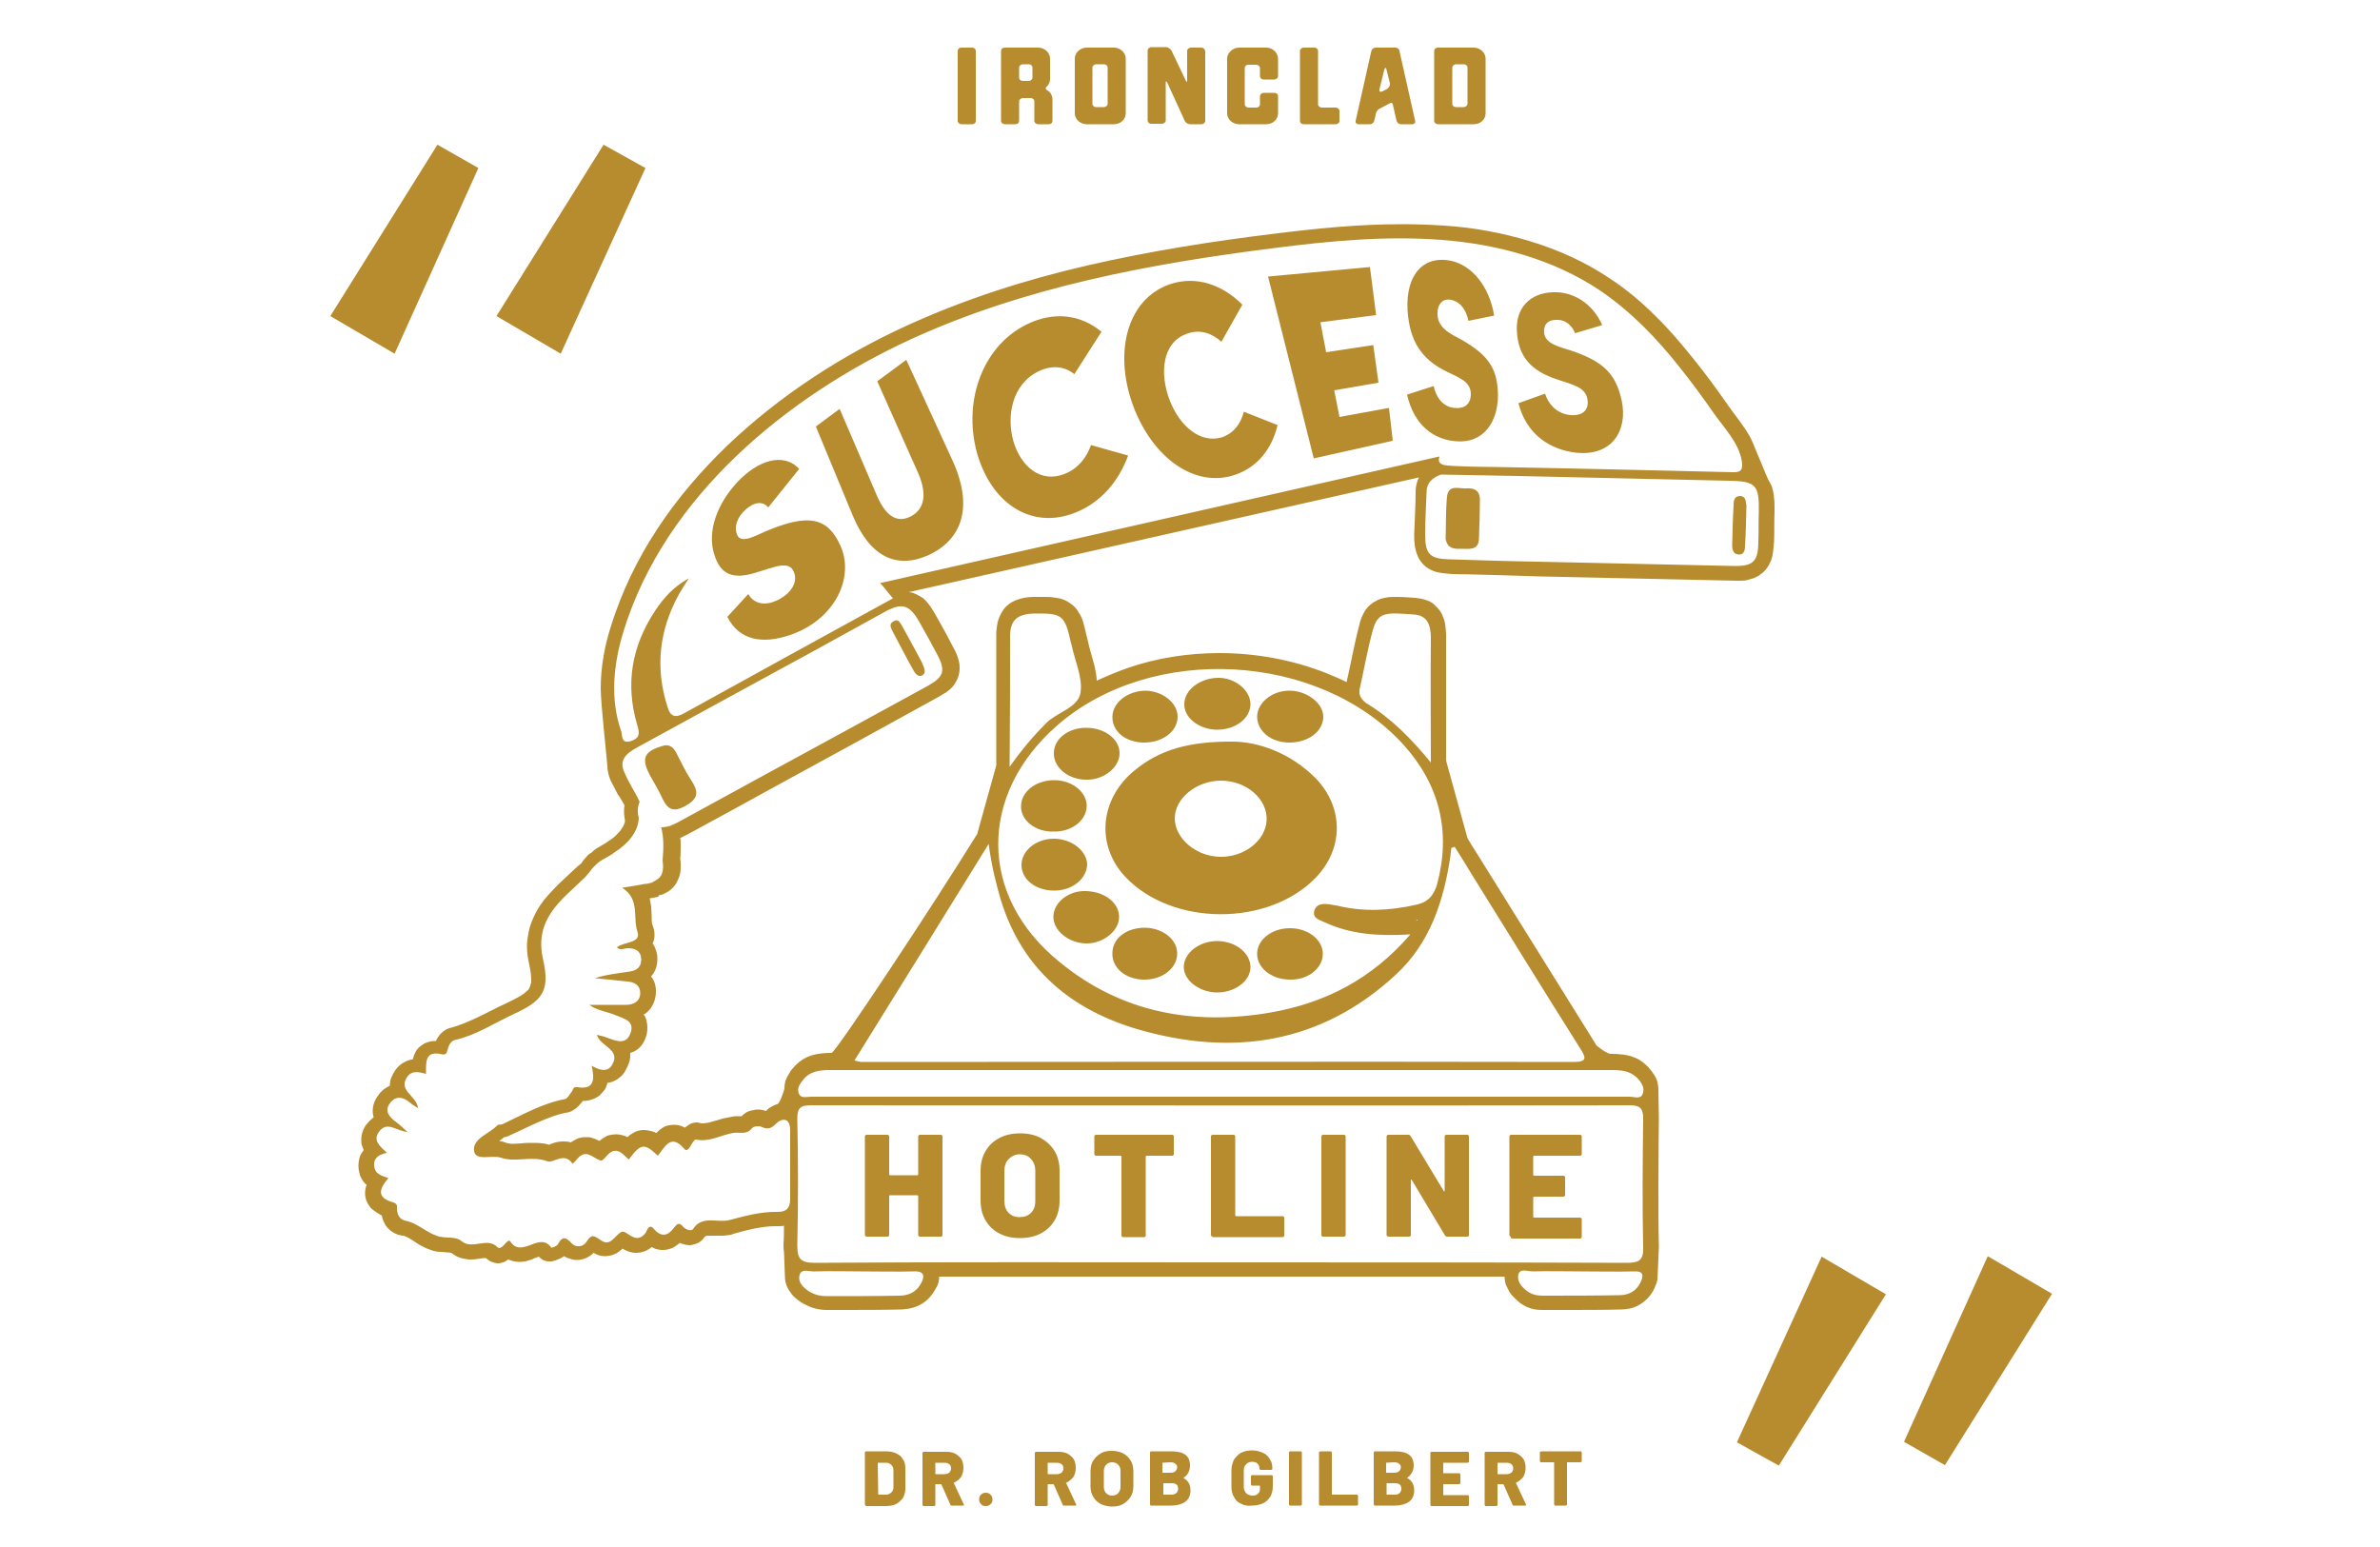 <?xml version="1.0" encoding="UTF-8"?> <svg xmlns="http://www.w3.org/2000/svg" xmlns:xlink="http://www.w3.org/1999/xlink" version="1.1" id="TERMINAL_LIST" x="0px" y="0px" viewBox="0 0 500 325" style="enable-background:new 0 0 500 325;" xml:space="preserve"> <style type="text/css"> .st0{fill:#B68C2E;} </style> <g> <path class="st0" d="M367.6,121.7c0.4-0.1,0.8-0.2,1.2-0.4c0.3-0.2,0.7-0.3,1-0.6c0.6-0.4,1.1-0.9,1.5-1.5c0.3-0.4,0.5-0.9,0.7-1.3 c0.3-0.7,0.4-1.3,0.5-2c0.1-0.7,0.1-1.4,0.2-2.1c0.1-2.1,0-4.1,0.1-6.1c0-0.4,0-0.8,0-1.2c0-0.6,0-1.2-0.1-1.8c0-0.5-0.1-1-0.2-1.5 c-0.1-0.4-0.2-0.9-0.4-1.3c-0.2-0.4-0.4-0.8-0.6-1.1c-0.2-0.3-2.9-7-3.4-8.1c-0.7-1.6-1.7-2.9-2.6-4.2c-0.9-1.2-1.8-2.4-2.5-3.4 c-2.3-3.3-4.7-6.6-7.3-9.8c-2.5-3.1-5.1-6.2-8-9c-2.9-2.9-6-5.5-9.5-7.8c-5.2-3.5-10.8-6-16.7-7.8c-5.9-1.8-11.9-2.9-18-3.3 c-3-0.2-6-0.3-9.1-0.3c-9,0-17.9,0.9-26.7,2c-13.2,1.6-26.4,3.7-39.4,6.7c-13,3-25.8,7.1-38,12.7c-13.3,6.1-26.4,14.5-37.5,25.1 c-5.5,5.3-10.5,11.1-14.7,17.5c-4.2,6.4-7.5,13.2-9.8,20.6c-1.3,4.1-2.1,8.5-2.1,12.9c0,3.3,1.4,15.7,1.4,16.4c0,0.5,0.1,1,0.2,1.5 c0.1,0.5,0.3,1,0.5,1.5c0.5,1,1,1.9,1.5,2.9l0.3,0.4l0,0c0.4,0.6,0.7,1.2,1.1,1.9c-0.1,0.5-0.1,1-0.1,1.4c0,0.6,0.1,1.2,0.2,1.8 c0,0.3-0.1,0.6-0.2,0.8c-0.1,0.3-0.3,0.6-0.5,0.9c-0.3,0.5-0.7,0.9-1.2,1.4c-0.5,0.5-1.1,0.9-1.7,1.3c-0.7,0.5-1.5,0.9-2.3,1.4 c-0.3,0.2-0.5,0.3-0.8,0.6c-0.1,0.1-0.2,0.2-0.3,0.3c-0.4,0.2-0.8,0.5-1.1,0.9c-0.4,0.4-0.8,0.9-1.1,1.4c-0.5,0.4-1,0.8-1.4,1.2 c-1,0.9-2,1.9-3.1,2.9c-0.8,0.8-1.6,1.6-2.4,2.5c-1.2,1.3-2.3,2.9-3.1,4.7c-0.4,0.9-0.8,1.9-1,2.9c-0.2,1-0.4,2.1-0.4,3.2 c0,1.2,0.2,2.6,0.5,3.9c0.3,1.4,0.4,2.4,0.4,3.2c0,0.3,0,0.6-0.1,0.8c-0.1,0.4-0.2,0.7-0.3,0.9c-0.1,0.2-0.2,0.4-0.5,0.6 c-0.3,0.3-0.8,0.7-1.5,1.1c-0.7,0.4-1.6,0.9-2.7,1.4c-2.2,1-4.2,2.1-6.1,3c-1.9,0.9-3.8,1.7-5.6,2.2c-0.6,0.1-1.2,0.4-1.7,0.8 c-0.3,0.3-0.6,0.5-0.8,0.8c-0.3,0.4-0.6,0.8-0.7,1.2c-0.4,0-0.8,0-1.2,0.1c-0.4,0.1-0.8,0.2-1.2,0.4c-0.3,0.2-0.6,0.4-0.9,0.6 c-0.5,0.4-0.9,0.9-1.1,1.4c-0.2,0.4-0.3,0.7-0.4,1.1c0,0.1-0.1,0.2-0.1,0.3c-0.1,0-0.2,0-0.3,0c-0.6,0.1-1.3,0.4-1.9,0.8 c-0.6,0.4-1.1,0.9-1.5,1.5c-0.3,0.5-0.6,1-0.8,1.5c-0.2,0.5-0.3,1.1-0.3,1.7c-0.4,0.2-0.8,0.4-1.2,0.7c-0.5,0.4-1,0.9-1.3,1.4 c-0.3,0.4-0.6,0.9-0.8,1.5c-0.2,0.5-0.3,1.1-0.3,1.7c0,0.5,0.1,1,0.2,1.4l-0.1,0c-0.5,0.4-1,0.9-1.4,1.4c-0.3,0.4-0.6,0.9-0.8,1.5 c-0.2,0.5-0.3,1.1-0.3,1.7c0,0.4,0,0.8,0.1,1.1c0.1,0.4,0.3,0.8,0.4,1.1c-0.3,0.4-0.6,0.9-0.8,1.4c-0.2,0.6-0.3,1.3-0.3,1.9 c0,0.1,0,0.1,0,0.2c0,0.4,0.1,0.9,0.2,1.3c0.1,0.4,0.2,0.8,0.4,1.1c0.3,0.6,0.7,1.1,1.1,1.4l0,0.1c-0.2,0.5-0.3,1-0.3,1.6 c0,0.3,0,0.6,0.1,1c0.1,0.6,0.4,1.2,0.7,1.6c0.2,0.4,0.5,0.7,0.9,1c0.5,0.4,1,0.7,1.5,1c0.1,0.1,0.2,0.1,0.3,0.1 c0.1,0.3,0.1,0.6,0.2,0.8c0.1,0.4,0.4,0.9,0.6,1.3c0.4,0.6,1,1.2,1.6,1.5c0.6,0.4,1.3,0.6,2,0.7c0.3,0,0.5,0.1,0.9,0.3 c0.3,0.1,0.5,0.3,0.9,0.5c0.5,0.3,1.1,0.7,1.7,1.1c0.7,0.4,1.5,0.8,2.4,1.1c0.8,0.3,1.5,0.4,2.1,0.4c0.5,0,0.9,0.1,1.2,0.1 c0.5,0,0.9,0.1,1,0.1l0,0c0.3,0.2,0.6,0.4,0.9,0.6c0.5,0.3,1.1,0.5,1.6,0.6c0.5,0.1,1,0.2,1.5,0.2c0.8,0,1.5-0.1,2.1-0.2 c0.5-0.1,0.9-0.1,1.1-0.1c0,0,0.1,0,0.1,0c0.3,0.3,0.7,0.6,1.2,0.8c0.5,0.2,0.9,0.3,1.3,0.3c0.4,0,0.8-0.1,1.1-0.2 c0.3-0.1,0.5-0.2,0.6-0.3c0.2-0.1,0.3-0.2,0.5-0.3c0.3,0.1,0.5,0.2,0.8,0.3c0.5,0.1,1,0.2,1.5,0.2c0.8,0,1.4-0.1,1.9-0.3 c0.4-0.1,0.8-0.2,1.1-0.4c0.5-0.2,0.9-0.3,1.1-0.4l0,0c0.1,0.1,0.2,0.2,0.3,0.3c0.3,0.3,0.6,0.4,0.8,0.5c0.4,0.1,0.6,0.2,0.8,0.2 c0.2,0,0.3,0,0.4,0c0.1,0,0.2,0,0.3,0c0.2,0,0.3,0,0.4-0.1c0.2,0,0.3-0.1,0.4-0.1c0.2-0.1,0.4-0.1,0.6-0.2c0.1-0.1,0.3-0.1,0.5-0.2 c0.2-0.1,0.5-0.3,0.8-0.5c0.3,0.2,0.5,0.3,0.8,0.4c0.6,0.2,1.2,0.4,1.9,0.4c0.8,0,1.6-0.2,2.3-0.6c0.4-0.2,0.7-0.4,1.1-0.8 c0,0,0,0,0.1-0.1c0.2,0.1,0.5,0.3,0.8,0.4c0.5,0.2,1,0.3,1.6,0.3c0.5,0,1-0.1,1.4-0.2c0.4-0.1,0.7-0.3,1-0.4 c0.5-0.3,0.8-0.6,1.1-0.8c0.1-0.1,0.1-0.1,0.2-0.2c0.1,0.1,0.3,0.2,0.5,0.3c0.3,0.1,0.6,0.3,1,0.4c0.4,0.1,0.8,0.2,1.3,0.2 c0.6,0,1.3-0.1,2-0.4c0.5-0.2,0.9-0.5,1.3-0.8c0.3,0.1,0.6,0.3,0.9,0.4c0.4,0.1,0.9,0.2,1.4,0.2c0.6,0,1.2-0.1,1.7-0.3 c0.4-0.1,0.7-0.3,1-0.5c0.3-0.2,0.6-0.4,0.9-0.7c0.2,0.1,0.3,0.1,0.5,0.2c0.2,0.1,0.5,0.1,0.7,0.2c0.3,0,0.5,0.1,0.8,0.1 c0.2,0,0.4,0,0.7-0.1c0.4-0.1,0.8-0.2,1.2-0.4c0.2-0.1,0.5-0.3,0.7-0.5c0.2-0.2,0.4-0.4,0.6-0.7l0,0c0.1-0.1,0.2-0.2,0.2-0.2 c0,0,0,0,0.1,0c0,0,0.1-0.1,0.3-0.1c0.2,0,0.4,0,0.7,0c0.3,0,0.6,0,1,0c0.4,0,0.8,0,1.3,0c0.4,0,0.7,0,1.2-0.1 c0.4,0,0.9-0.1,1.3-0.3c1.4-0.4,2.9-0.8,4.4-1.1c1.5-0.3,3-0.5,4.4-0.5c0.1,0,0.2,0,0.4,0h0c0.1,0,0.1,0,0.2,0c0.4,0,0.8,0,1.2-0.1 c0,1.3,0,2.5-0.1,3.8c0,0.1,0,0.3,0,0.4c0,0.4,0,0.8,0.1,1.2c0,0.4,0.2,4.8,0.2,5.3c0,0.8,0.2,1.6,0.5,2.2c0.2,0.5,0.5,0.9,0.8,1.3 c0.4,0.6,0.9,1,1.4,1.4c0.5,0.4,1,0.7,1.4,0.9c0.8,0.4,1.5,0.7,2.3,0.9c0.8,0.2,1.6,0.3,2.3,0.3c1.2,0,2.4,0,3.6,0 c4,0,7.9,0,11.9-0.1c0.7,0,1.3-0.1,2-0.2c1-0.2,2-0.6,2.9-1.2c0.9-0.6,1.7-1.5,2.3-2.5c0.2-0.4,0.5-0.8,0.7-1.3 c0.1-0.3,0.2-0.5,0.2-0.8c0.1-0.3,0.1-0.5,0.1-0.9c6.9,0,13.8,0,20.7,0c12.9,0,25.8,0,38.8,0c1.1,0,2.2,0,3.2,0c10.7,0,21.3,0,32,0 c8,0,16.1,0,24.1,0v0c0,0.7,0.1,1.4,0.4,2c0.2,0.4,0.4,0.8,0.6,1.2c0.3,0.5,0.7,0.9,1.1,1.3c0.4,0.4,0.8,0.7,1.1,1 c0.4,0.3,0.9,0.6,1.3,0.8c0.7,0.3,1.3,0.5,2,0.6c0.6,0.1,1.2,0.1,1.7,0.1c1.8,0,3.6,0,5.3,0c3.6,0,7.2,0,10.8-0.1 c0.7,0,1.4-0.1,2-0.2c0.5-0.1,1-0.3,1.5-0.5c0.7-0.4,1.4-0.8,2.1-1.5c0.6-0.6,1.1-1.3,1.5-2.1c0.2-0.4,0.3-0.8,0.5-1.2 c0.1-0.2,0.1-0.5,0.2-0.7c0-0.3,0.3-6.3,0.3-6.8c0-0.1,0-0.2,0-0.3v0c-0.1-4.2-0.1-8.5-0.1-12.8c0-4.7,0.1-14.1,0.1-14.1 c0-0.1,0-0.1,0-0.2c0-0.3-0.1-5.2-0.1-5.8c0-0.6-0.1-1.1-0.2-1.6c-0.2-0.7-0.5-1.3-0.9-1.8c-0.3-0.5-0.7-0.9-1-1.3 c-0.6-0.6-1.3-1.2-2-1.6c-0.5-0.3-1.1-0.5-1.6-0.7c-0.8-0.2-1.6-0.4-2.3-0.4c-0.7-0.1-1.4-0.1-2-0.1h0c-0.8,0-2.9-1.6-3.1-1.9 c-0.2-0.4-0.4-0.7-0.6-1c-7.6-12.2-15.2-24.4-22.8-36.6c-1.2-2-2.5-3.9-3.6-5.8l-4.5-16.3c0-4.8,0-9.6,0-14.5c0-3.9,0-7.8,0-11.7v0 c0,0,0-0.1,0-0.1c0-0.8-0.1-1.6-0.2-2.4c-0.1-0.6-0.3-1.2-0.6-1.9c-0.2-0.5-0.5-0.9-0.9-1.4c-0.3-0.3-0.6-0.6-0.9-0.9 c-0.5-0.4-1.1-0.7-1.8-0.9c-0.6-0.2-1.3-0.3-2-0.4c-1.5-0.1-2.8-0.2-4.1-0.2c-0.8,0-1.6,0-2.4,0.2c-0.6,0.1-1.3,0.3-1.9,0.7 c-0.5,0.2-0.9,0.6-1.3,0.9c-0.3,0.3-0.6,0.6-0.8,0.9c-0.3,0.5-0.6,1-0.8,1.5c-0.2,0.5-0.4,1-0.5,1.6c-1.1,4.1-1.8,8.2-2.7,12.1 c-1.4-0.7-2.8-1.3-4.3-1.9c-7.1-2.8-14.8-4.2-22.4-4.2c-6.5,0-13.1,1-19.2,3.1c-2.3,0.8-4.4,1.7-6.6,2.7c0-0.6-0.1-1.2-0.2-1.8 c-0.2-1.3-0.6-2.5-0.9-3.6c-0.3-1.1-0.6-2.2-0.8-3.1c0-0.2-0.1-0.3-0.1-0.4l0,0c-0.3-1.4-0.6-2.5-0.9-3.6c-0.1-0.4-0.3-0.8-0.5-1.2 c-0.2-0.3-0.4-0.7-0.6-1c-0.4-0.6-0.9-1.1-1.5-1.5c-0.4-0.3-0.9-0.6-1.4-0.8c-0.7-0.3-1.5-0.4-2.2-0.5c-0.7-0.1-1.5-0.1-2.3-0.1 c-0.5,0-1,0-1.6,0c-1.1,0-2.1,0.1-3.1,0.4c-0.7,0.2-1.5,0.5-2.2,1c-0.5,0.4-1,0.8-1.3,1.3c-0.3,0.4-0.5,0.8-0.7,1.2 c-0.3,0.6-0.5,1.3-0.6,1.9c-0.1,0.7-0.2,1.3-0.2,2c0,3.8,0,7.6,0,11.5c0,5.2,0,10.5,0,16.1l-4,14.4c-9.6,15.5-29.8,46-30.6,46 c0,0-1.3,0-2,0.1c-1,0.1-2.1,0.3-3.2,0.8c-0.6,0.3-1.1,0.6-1.6,1c-0.5,0.4-1,0.9-1.4,1.4c-0.3,0.3-0.6,0.8-1,1.5 c-0.2,0.3-0.3,0.7-0.5,1.1c-0.1,0.4-0.2,0.9-0.2,1.5c0,0.4-1,3.2-1.4,3.3c-0.6,0.2-1,0.4-1.5,0.7c-0.4,0.2-0.7,0.5-1,0.8 c-0.3-0.1-0.6-0.2-0.8-0.2c-0.3-0.1-0.6-0.1-0.9-0.1c-0.3,0-0.5,0-0.8,0.1c-0.4,0.1-0.8,0.1-1.2,0.3c-0.2,0.1-0.5,0.2-0.7,0.4 c-0.2,0.1-0.4,0.3-0.7,0.6c-0.1,0-0.2,0-0.3,0c-0.2,0-0.4,0-0.7,0c-0.3,0-0.6,0-1,0.1c-0.7,0.1-1.4,0.3-2,0.4 c-0.9,0.3-1.7,0.5-2.4,0.7c-0.3,0.1-0.7,0.2-0.9,0.2c-0.3,0-0.5,0.1-0.8,0.1c-0.2,0-0.5,0-0.7-0.1c-0.2,0-0.4-0.1-0.6-0.1 c-0.4,0-0.8,0.1-1.1,0.2c-0.3,0.1-0.5,0.2-0.6,0.3c-0.3,0.2-0.5,0.4-0.7,0.5c0,0,0,0-0.1,0.1c-0.3-0.1-0.6-0.3-0.9-0.4 c-0.4-0.1-0.9-0.2-1.4-0.2c-0.5,0-1,0.1-1.5,0.2c-0.4,0.1-0.7,0.3-1,0.5c-0.5,0.3-0.9,0.7-1.2,1l0,0l-0.1,0 c-0.3-0.2-0.7-0.3-1.1-0.4c-0.4-0.1-0.9-0.2-1.3-0.2c-0.4,0-0.7,0-1.1,0.1c-0.6,0.1-1.1,0.4-1.6,0.7c-0.3,0.2-0.6,0.4-0.9,0.7l0,0 c-0.3-0.2-0.6-0.3-1-0.4c-0.4-0.1-0.9-0.2-1.4-0.2c-0.5,0-1.1,0.1-1.5,0.2c-0.4,0.1-0.7,0.3-1,0.5c-0.4,0.2-0.7,0.5-1,0.7 c-0.2-0.1-0.5-0.3-0.8-0.4c-0.3-0.1-0.6-0.2-0.9-0.3c-0.3-0.1-0.7-0.1-1.1-0.1c-0.4,0-0.7,0-1.1,0.1c-0.6,0.1-1.1,0.4-1.6,0.7 c-0.2,0.1-0.3,0.2-0.5,0.3c-0.6-0.2-1.1-0.2-1.6-0.2c-0.6,0-1.2,0.1-1.6,0.2c-0.3,0.1-0.6,0.2-0.9,0.3c-0.2,0.1-0.3,0.1-0.4,0.2 c-0.5-0.1-1-0.3-1.5-0.3c-0.7-0.1-1.4-0.1-2.1-0.1c-0.8,0-1.5,0-2.2,0.1c-0.6,0-1.2,0.1-1.7,0.1c-0.4,0-0.7,0-1-0.1 c-0.3,0-0.5-0.1-0.8-0.2c-0.4-0.2-0.9-0.2-1.2-0.3c0,0,0.1,0,0.1-0.1c0.3-0.2,0.6-0.4,0.9-0.7l0.1,0c0.2,0,0.4-0.1,0.7-0.2 c2.3-1,4.4-2.1,6.5-3c2.1-0.9,4.1-1.7,6.1-2c0.4-0.1,0.7-0.2,1-0.4c0.5-0.3,0.8-0.5,1.1-0.8c0.4-0.4,0.6-0.7,0.8-0.9 c0.1-0.1,0.2-0.2,0.2-0.3h0c0.7,0,1.4-0.1,2.2-0.4c0.5-0.2,1.1-0.5,1.5-0.9c0.3-0.3,0.6-0.7,0.9-1c0.3-0.5,0.5-1,0.6-1.5 c0.2,0,0.4-0.1,0.6-0.1c0.3-0.1,0.7-0.2,1-0.4c0.5-0.2,0.9-0.6,1.3-0.9c0.4-0.4,0.7-0.8,0.9-1.2c0.3-0.5,0.5-1,0.7-1.5 c0.2-0.5,0.3-1.1,0.3-1.6c0-0.2,0-0.4,0-0.6c0.3-0.1,0.5-0.2,0.8-0.3c0.6-0.3,1.1-0.7,1.5-1.2c0.4-0.5,0.7-1,0.9-1.6 c0.1-0.4,0.3-0.7,0.3-1.1c0.1-0.4,0.1-0.8,0.1-1.2c0-0.5-0.1-1-0.2-1.5c-0.1-0.4-0.3-0.8-0.6-1.2l0,0c0,0,0.1,0,0.1,0 c0.4-0.2,0.7-0.5,1-0.8c0.5-0.5,0.8-1.1,1.1-1.8c0.2-0.6,0.4-1.3,0.4-2c0-0.1,0-0.1,0-0.1c0-0.4,0-0.8-0.1-1.2 c-0.1-0.7-0.4-1.4-0.8-1.9c0-0.1-0.1-0.1-0.1-0.2c0,0,0.1-0.1,0.1-0.1c0.4-0.5,0.7-1,0.9-1.6c0.2-0.6,0.3-1.2,0.3-1.8 c0-0.2,0-0.3,0-0.5v0c0-0.4-0.1-0.8-0.2-1.2c-0.2-0.6-0.4-1.2-0.8-1.7c0-0.1,0.1-0.2,0.1-0.2c0.2-0.5,0.3-1,0.3-1.6 c0-0.6-0.1-1.2-0.3-1.7v0c-0.1-0.2-0.1-0.4-0.2-0.6c-0.1-0.5-0.1-1.1-0.1-1.8c0-0.6-0.1-1.2-0.1-1.9c-0.1-0.5-0.2-1.1-0.3-1.6 l0-0.1c0.1,0,0.1,0,0.2,0c0.6-0.1,1.1-0.2,1.6-0.3l0.1-0.3c0.5-0.1,1-0.2,1.4-0.5c0.7-0.3,1.3-0.8,1.8-1.4v0 c0.3-0.3,0.5-0.7,0.7-1.1c0.3-0.6,0.5-1.1,0.6-1.7c0.1-0.5,0.1-1,0.1-1.5c0-0.1,0-0.2,0-0.2v0c0-0.4,0-0.8-0.1-1.2 c0.1-0.9,0.1-2,0.1-3c0-0.5,0-1-0.1-1.5c0,0,0,0,0.1,0c0.2-0.1,0.5-0.2,0.8-0.4c0.3-0.1,0.6-0.3,1-0.5c6.1-3.3,12.1-6.6,18.1-9.9 c11.4-6.2,22.7-12.4,34.1-18.7c0.6-0.3,1.1-0.7,1.7-1c0.4-0.3,0.8-0.6,1.1-0.9c0.3-0.3,0.5-0.5,0.7-0.8c0.3-0.5,0.6-1,0.8-1.6 c0.2-0.6,0.3-1.2,0.3-1.8c0-0.4,0-0.8-0.1-1.2c-0.1-0.6-0.3-1.2-0.5-1.7c-0.2-0.5-0.5-1.1-0.8-1.6c-1.2-2.4-2.5-4.7-3.8-7 c-0.4-0.6-0.7-1.2-1.1-1.7c-0.3-0.4-0.6-0.8-0.9-1.1c-0.3-0.3-0.5-0.5-0.9-0.7c-0.5-0.3-1-0.6-1.6-0.8c-0.3-0.1-0.7-0.2-1-0.2 l107.2-24.1c-0.2,0.3-0.3,0.7-0.4,1c-0.2,0.7-0.3,1.3-0.3,2c0,2.9-0.2,5.8-0.3,8.9c0,0.1,0,0.2,0,0.4c0,0.6,0,1.1,0.1,1.6 c0,0.5,0.1,0.9,0.2,1.3c0.1,0.4,0.2,0.8,0.4,1.2c0.1,0.3,0.3,0.7,0.5,1c0.4,0.6,0.9,1.1,1.4,1.5c0.4,0.3,0.9,0.5,1.3,0.7 c0.7,0.3,1.3,0.4,2,0.5c0.7,0.1,1.3,0.1,2.1,0.2c6.2,0.1,12.4,0.3,18.6,0.5c13.7,0.3,27.4,0.6,41.1,0.9c0.2,0,0.4,0,0.5,0 c0.6,0,1.1,0,1.6-0.1C366.7,121.9,367.1,121.9,367.6,121.7z M193.4,269.8c-1,1.7-2.6,2.4-4.5,2.4c-5.1,0.1-10.3,0.1-15.4,0.1 c-1.1,0-2.3-0.3-3.2-0.8c-1.4-0.8-2.8-2.1-2.3-3.7c0.4-1.4,2.1-0.6,3.2-0.7c3.2-0.1,6.5,0,9.7,0c3.7,0,7.4,0.1,11.1,0 C194.3,267,194.3,268.2,193.4,269.8z M344.6,269.5c-0.9,1.8-2.5,2.6-4.4,2.6c-5.4,0.1-10.7,0.1-16.1,0.1c-1.1,0-2.2-0.2-3.2-0.9 c-1.2-0.9-2.3-2.1-1.9-3.6c0.4-1.3,1.9-0.6,3-0.6c3.4-0.1,6.7,0,10.1,0c3.7,0,7.4,0.1,11.1,0C345.4,267,345.3,268,344.6,269.5z M285.7,144.5c0.9-4,1.6-8.1,2.7-12.1c1.1-4,2.9-3.7,8.7-3.3c2.8,0.2,3.5,2.3,3.5,4.9c-0.1,8.7,0,17.4,0,26.2 c-4.1-5-8.3-9.3-13.6-12.5C285.7,146.7,285.4,145.8,285.7,144.5z M212.2,133.7c0-3.4,1.5-4.7,5-4.8c6-0.1,6.5,0.3,7.8,6.2 c0,0.1,0.1,0.2,0.1,0.3c0.7,3.4,2.4,7,1.9,10.1c-0.5,3.2-4.9,4.1-7.2,6.4c-2.6,2.6-5,5.4-7.7,9.2 C212.2,151.4,212.2,142.5,212.2,133.7z M222.1,152.4c19.8-17.3,55-15.4,72.7,4c7.6,8.4,10.1,18.3,7.1,29.4c-0.7,2.4-2,3.8-4.5,4.3 c-5.4,1.2-10.9,1.5-16.3,0.2c-0.5-0.1-1.1-0.2-1.7-0.3c-1.4-0.2-2.9-0.2-3.3,1.4c-0.4,1.6,1.3,1.9,2.3,2.4 c5.4,2.5,11.2,2.9,17.9,2.5c-8.2,9.5-18,14.4-29.3,16.4c-16.2,2.8-31.4,0.1-44.4-10.6C205.5,188.3,205.5,166.9,222.1,152.4z M297.8,193.2c0,0.1-0.1,0.1-0.1,0.2c0,0,0-0.1-0.1-0.1l-0.1-0.1C297.7,193.2,297.7,193.2,297.8,193.2z M207.7,177.3 c0.6,4.5,1.5,8.2,2.6,11.9c4.5,14.5,14.8,22.9,28.6,27c19.9,5.8,38.5,3.2,54.3-11.4c7.2-6.6,10.1-15.5,11.5-24.9 c0.1-0.6,0.1-1.1,0.2-1.7c0-0.1,0.2-0.1,0.7-0.3c1.2,1.9,2.4,3.8,3.6,5.8c7.6,12.2,15.1,24.4,22.8,36.6c1.2,1.9,1.5,2.8-1.4,2.8 c-49.9-0.1-99.8,0-149.7,0c-0.2,0-0.4-0.1-1.4-0.3C188.9,207.7,198.1,192.8,207.7,177.3z M168.7,226.9c1.4-1.9,3.6-2.1,5.8-2.1 c8.4,0,16.9,0,25.3,0c46.2,0,92.4,0,138.6,0c2.1,0,4,0.1,5.6,1.7c0.9,1,1.6,2.1,1.1,3.3c-0.4,1.2-1.8,0.6-2.7,0.6 c-28.7,0-57.3,0-86,0v0c-28.7,0-57.3,0-86,0c-0.9,0-2,0.4-2.5-0.5C167.3,228.8,168,227.7,168.7,226.9z M167.5,261.6 c0.2-8.9,0.2-17.8,0-26.6c0-2.3,0.7-2.8,2.9-2.8c57.3,0,114.6,0.1,172,0c2.2,0,2.8,0.7,2.8,2.8c-0.1,9-0.2,18,0,27 c0.1,2.7-0.8,3.3-3.4,3.3c-28.4-0.1-56.9-0.1-85.3-0.1c-28.4,0-56.9-0.1-85.3,0.1C168.2,265.3,167.5,264.5,167.5,261.6z M193.1,130.6c1.3,2.3,2.6,4.6,3.8,6.9c1.8,3.4,1.4,4.7-2,6.6c-11.3,6.2-22.7,12.4-34.1,18.6c-6,3.3-12.1,6.6-18.1,9.9 c-0.7,0.4-1.5,0.7-1.9,0.9c-0.7,0.2-1.4,0.3-1.9,0.3c0.6,2.2,0.5,4.6,0.3,6.9c0,0.4,0.1,0.8,0.1,1.2c0,0.9-0.1,1.7-0.7,2.4 c-0.2,0.2-0.4,0.4-0.6,0.5c-0.2,0.1-0.3,0.2-0.5,0.3c-0.1,0.1-0.3,0.1-0.4,0.2l0,0.1c-0.2,0-0.4,0.1-0.5,0.1 c-0.1,0-0.2,0.1-0.4,0.1c-0.3,0.1-0.5,0.1-0.8,0.1c-1.4,0.3-2.8,0.5-4.7,0.8c3.8,2.4,2.2,6.2,3.2,9.2c0.9,2.5-2.8,2.1-4.3,3.3 c0.7,0.8,1.5,0.2,2.3,0.2c1.5,0,2.7,0.5,2.8,2.2c0.1,1.7-0.9,2.5-2.4,2.7c-2.4,0.4-4.9,0.6-7.3,1.4c2.3,0.2,4.6,0.5,6.8,0.7 c1.5,0.1,2.7,0.8,2.7,2.4c0,1.7-1.3,2.5-3,2.5c-2.6,0-5.1,0-7.7,0c1.6,1.2,3.7,1.4,5.6,2.2c1.7,0.7,4.1,1.2,3,3.9 c-0.9,2.3-2.9,1.5-4.6,0.9c-0.7-0.3-1.5-0.5-2.4-0.7c0.7,2.5,5.1,3,3.2,6.3c-1,1.7-2.7,1.1-4.3,0.2c0.6,2.7,0.7,5.1-3,4.5 c-1-0.2-0.9,0.7-1.3,1.1c-0.4,0.5-0.8,1.3-1.3,1.4c-4.8,0.9-8.9,3.3-13.2,5.3c-0.3,0.1-0.8,0-1,0.2c-1.7,1.8-5.3,2.8-4.9,5.4 c0.3,2.2,3.7,0.8,5.6,1.4c3.1,1.1,6.5-0.5,9.9,0.8c1.1,0.4,3.5-2.1,5.2,0.5c0.4-0.4,0.8-0.8,1.1-1.2c1.9-2,3.2,0.1,4.8,0.5 c0.9,0.2,1.9-3.1,4.2-1.7c0.6,0.4,1.1,1,1.7,1.5c2.5-3.4,3.3-3.5,6.1-0.8c1.4-1.7,2.7-4.8,5.5-1.5c0.5,0.6,0.9,0.2,1.3-0.4 c0.3-0.6,0.9-1.6,1.2-1.5c2.9,0.6,5.3-1,7.9-1.4c1.4-0.2,2.7,0.5,3.9-1c0.3-0.4,1.4-0.5,1.9-0.3c1.3,0.6,2,0.5,3.1-0.6 c1.3-1.3,3-1.3,3,1.3c0,4.8,0,9.7,0,14.5c0,1.9-0.8,2.7-2.6,2.7c-3.5-0.1-7.1,0.9-10.1,1.7c-2.5,0.7-5.8-1.1-7.7,1.9 c-0.3,0.5-1.5,0.2-2.1-0.5c-0.7-0.8-1.1-0.8-1.8,0.1c-1.3,1.8-2.7,2.3-4.4,0.3c-0.4-0.5-0.9-0.6-1.3,0.2c-0.2,0.4-0.4,0.8-0.7,1.1 c-2,2-3.7-1.1-4.7-0.6c-1.4,0.6-2.3,3.2-4.3,1.8c-1.5-1-2-1.5-3.1,0.3c-0.7,1.1-2.2,1.2-3,0.4c-1.2-1.3-2-1.8-3,0.1 c-0.2,0.4-1.3,0.8-1.4,0.7c-2.4-3.5-6.2,2.4-8.6-1.3c-0.3-0.4-0.7,0.1-1,0.4c-0.4,0.5-1.2,1.3-1.6,0.9c-2.2-2.4-5.3,0.6-7.7-1.4 c-1.3-1.1-3.4-0.4-5.2-1.1c-2.3-0.8-4-2.6-6.3-3.1c-1.3-0.2-1.9-1.1-2-2.4c0-0.6,0.2-1.2-0.8-1.5c-3.6-1-2.9-2.9-1-5.1 c-1.4-0.5-2.9-0.8-3-2.7c-0.1-1.6,1.1-2.3,2.7-2.6c-1.5-1.4-3-2.6-1.7-4.4c1.7-2.4,3.6-0.2,6,0c-1-0.9-1.7-1.6-2.4-2.1 c-1.4-1-2.5-2.3-1.3-3.9c1.2-1.7,2.8-1.4,4.3-0.1c0.4,0.4,0.9,0.6,1.6,1.1c-0.2-2.6-4.2-3.6-2.3-6.5c1-1.5,2.5-1.1,4-0.7 c0-2.4-0.3-5,3.4-4.1c1,0.2,1-0.6,1.2-1.2c0.2-0.8,0.7-1.6,1.4-1.8c4.5-1,8.2-3.5,12.3-5.4c6.1-2.8,7.8-4.8,6.3-11.5 c-2-8.6,4-12.6,8.7-17.2c0.1-0.1,0.2-0.2,0.2-0.2c0.4-0.5,0.9-1,1.3-1.6c0.7-0.8,1.4-1.5,2.3-2c0-0.1,0.1-0.1,0.2-0.1 c0.8-0.5,1.7-0.9,2.4-1.5c2.5-1.6,4.9-4.1,5-7.2c-0.3-1-0.3-2.1,0.1-3.2c0,0,0-0.1,0.1-0.1c-0.5-1.1-1.1-2.2-1.7-3.2 c0-0.1-0.1-0.1-0.1-0.2c-0.5-0.9-1-1.8-1.4-2.8c-1.3-2.7,0.5-4.1,2.7-5.3c12.6-6.9,25.2-13.8,37.9-20.7c4.9-2.7,9.8-5.4,14.7-8.1 C189.6,126.7,191.1,127.1,193.1,130.6z M135.7,142.9L135.7,142.9L135.7,142.9L135.7,142.9z M184.9,122.5c0.9,0.9,1.7,2.1,2.7,3.2 c-14.8,8.1-29.3,16.1-43.8,24.1c-1.9,1.1-3,0.8-3.6-1.4c-2.6-8.2-1.7-16,2.4-23.5c0.5-0.9,1.1-1.8,2.1-3.4c-3.4,1.9-5.3,4.2-7,6.7 c-5,7.5-6.4,15.5-3.8,24.2c0.5,1.7,0.5,2.7-1.4,3.3c-2.1,0.6-1.7-1.2-2-2.1c-2.4-6.8-1.6-14.2,0.5-21c8.7-28.3,34.3-49.3,60.3-61.3 c24-11,50.3-15.9,76.5-19.2c11.7-1.5,23.4-2.6,35.1-1.7c11.7,0.9,23.5,4.1,33.2,10.6c6.5,4.4,12,10.1,16.8,16.2 c2.5,3.1,4.9,6.4,7.2,9.7c2.1,3,5.1,6,5.8,9.8c0.3,1.9,0,2.6-2,2.5c-16.7-0.4-33.3-0.8-50-1.1c-2.1,0-9.1-0.1-10.5-0.4 c-1.3-0.3-1.2-1.1-1-1.8L184.9,122.5z M364.1,118.9c-13.7-0.3-27.4-0.6-41.1-0.9c-6.2-0.1-12.4-0.3-18.6-0.5c-4-0.1-5-1.1-5-5.2 c0-3,0.2-6,0.3-8.9c0-2,1.2-3,3-3.7c5.4,0.1,10.8,0.2,16.3,0.3c14.8,0.3,29.5,0.7,44.3,1c5.6,0.1,6.3,0.9,6.2,6.6 c-0.1,2,0,4-0.1,6.1C369.4,118,368.3,119,364.1,118.9z M366.9,106.1c-0.1,3-0.1,5.8-0.3,8.5c0,0.8-0.1,1.9-1.2,1.9 c-1.2,0-1.5-0.9-1.5-2c0.1-2.7,0.1-5.5,0.3-8.2c0-0.9,0-2.1,1.4-2.1C366.9,104.3,366.7,105.5,366.9,106.1z M310.9,104.8 c0,2.8-0.1,5.7-0.2,8.5c-0.1,2.3-2,2-3.4,2c-1.5,0-3.2,0.2-3.6-2.1c0.1-3,0-5.9,0.3-8.9c0.3-2.6,2.5-1.6,4-1.7 C309.4,102.5,310.8,102.8,310.9,104.8z M291.8,85.7l0.8,6.9L276,96.3l-9.6-38.2l21.4-2l1.3,10.1l-11.7,1.5l1.2,6.3l9.9-1.5l1.1,7.9 l-9.3,1.6l1.1,5.6L291.8,85.7z M264.1,150.5c0.1-3,3.3-5.5,7-5.4c3.7,0.1,7,2.8,6.9,5.6c-0.1,3-3.2,5.3-7.1,5.3 C267,156,264.1,153.6,264.1,150.5z M271,195c3.8,0,6.9,2.4,6.9,5.4c0,3-3.1,5.5-6.9,5.4c-3.8,0-6.9-2.4-6.9-5.4 C264.1,197.4,267.2,195,271,195z M259.3,155.8c-9.5-0.1-15.7,1.7-21,6.1c-7.3,6-8.1,15.7-1.9,22.3c9.8,10.4,30,10.5,40,0.2 c5.9-6.1,5.9-14.7,0.1-20.8C271,158,264.2,155.9,259.3,155.8z M256.3,180c-5.1-0.1-9.5-3.9-9.5-8.1c0-4.2,4.6-7.9,9.7-7.9 c5.4,0,9.8,3.9,9.6,8.3C265.9,176.6,261.4,180.1,256.3,180z M261.3,86.5l7.1,2.8c-1.2,5-4.2,8.8-8.8,10.4 c-7.9,2.8-16.6-2.6-21.1-13.3c-4.8-11.7-2-23.5,7.3-26.7c5.4-1.8,10.9,0,15.2,4.3l-4.4,7.8c-2-1.8-4.5-2.7-7.2-1.7 c-5.3,1.8-5.8,8.4-3.7,13.9c2,5.3,6.4,9.4,11.2,7.8C259.3,90.9,260.7,88.9,261.3,86.5z M248.8,147.9c0-2.9,3.2-5.4,7-5.5 c3.6-0.1,6.9,2.6,6.9,5.5c0,3-3.1,5.4-7,5.4C252,153.3,248.7,150.8,248.8,147.9z M262.7,203.3c-0.1,2.9-3.4,5.3-7.2,5.2 c-3.7-0.1-7-2.7-6.8-5.6c0.2-2.9,3.5-5.3,7.2-5.2C259.8,197.8,262.8,200.4,262.7,203.3z M233.7,150.5c0.1-3,3.3-5.4,7-5.4 c3.7,0.1,6.8,2.7,6.7,5.6c-0.1,3-3.2,5.3-7,5.3C236.4,156,233.6,153.6,233.7,150.5z M247.3,200.6c-0.2,3-3.3,5.3-7.1,5.2 c-3.9-0.1-6.7-2.6-6.5-5.7c0.1-3.1,3.1-5.3,7.1-5.2C244.6,195.1,247.5,197.6,247.3,200.6z M221.4,158.2c0-3,3.1-5.4,7-5.3 c3.9,0.1,6.9,2.5,6.8,5.5c-0.1,2.9-3.4,5.5-7,5.4C224.4,163.8,221.3,161.2,221.4,158.2z M235.1,192.8c-0.1,2.9-3.5,5.5-7,5.4 c-3.7-0.1-6.9-2.8-6.8-5.7c0.1-3,3.3-5.5,7-5.3C232.3,187.4,235.2,189.8,235.1,192.8z M221.5,187.1c-3.9,0-6.9-2.3-6.9-5.4 c0-3,3.1-5.5,6.8-5.5c3.7,0,6.9,2.5,7,5.4C228.3,184.6,225.3,187.1,221.5,187.1z M214.5,169.3c0.1-3.1,3.2-5.4,7-5.4 c3.8,0,6.9,2.6,6.8,5.5c-0.1,3-3.2,5.4-7,5.3C217.5,174.8,214.4,172.3,214.5,169.3z M189.4,131.3c1.6,2.9,3.2,5.8,4.3,7.9 c0.7,1.6,0.8,2.3,0,2.7c-0.8,0.4-1.4-0.4-1.7-0.9c-1.6-2.8-3-5.6-4.5-8.4c-0.4-0.8-0.8-1.6,0.3-2.1 C188.5,130,189,130.6,189.4,131.3z M145.2,163.9c1.5,2.3,1.7,3.8-1.2,5.4c-3,1.7-4,0.3-5.1-2.1c-0.7-1.5-1.6-2.9-2.4-4.4 c-1.8-3.4-1.2-4.9,2.4-6c1.5-0.6,2.5,0,3.2,1.4C143.1,160.1,144,162.1,145.2,163.9z M318.7,70c-0.5-5.3,2.8-8.5,7.6-8.6 c4.1-0.2,8.3,2.3,10.3,6.9l-5.7,1.7c-0.6-1.5-1.9-2.9-4-2.8c-1.8,0-2.7,1.1-2.5,2.8c0.3,2.3,3.4,2.9,5.5,3.6c7,2.3,9.6,5,10.8,10.6 c1.3,6.2-2,11.7-9.6,10.9c-5.3-0.6-10.4-3.7-12.1-10.4l5.6-2c0.6,2,2.3,4.2,5.3,4.5c2.4,0.2,4-0.9,3.6-3.3 c-0.4-2.6-3.2-3.1-6.4-4.2C321.6,77.9,319.1,74.9,318.7,70z M176.5,114.5c3.1,6.6-0.9,15.6-10.5,18.9c-5.6,1.9-10.6,1.3-13.2-3.8 l4.4-4.8c0.9,1.6,2.9,2.8,6.1,1.3c2.7-1.3,4.4-3.6,3.5-5.9c-1-2.6-4.2-1-7.7,0c-5.2,1.7-7.8,0.5-9.1-3.9c-1.4-4.7,0.6-10.4,4.9-15 c4.2-4.5,9.6-6.4,13-2.8l-6.5,8.1c-0.9-1.1-2.6-1.5-4.8,0.5c-1.7,1.5-2.4,3.5-1.8,5.1c0.7,2.2,3.8,0.4,6.1-0.6 C169.7,107.9,173.8,108.6,176.5,114.5z M200,96.5c4.6,9.9,2.2,16.9-5.1,20.2c-6.7,2.9-12.2,0.2-15.8-8.5l-7.7-18.6l5-3.7l7.9,18.4 c1.9,4.3,4.3,5.6,7,4.2c2.8-1.4,3.6-4.5,1.6-9.1l-8.6-19.3l6.1-4.5L200,96.5z M305.9,92.7c-4.4-0.3-8.8-3.1-10.3-9.8l5.6-1.8 c0.4,2.1,1.8,4.4,4.4,4.6c2,0.2,3.4-0.7,3.4-3c-0.1-2.6-2.4-3.3-5.2-4.7c-5.1-2.5-7.7-6.3-8.1-12.9c-0.4-7.8,3.7-11.5,9.2-10.3 c4.4,1,8,5.4,9,11.5l-5.4,1.1c-0.4-1.9-1.4-3.9-3.6-4.4c-1.8-0.4-3,0.9-2.9,3.1c0.1,3,3.1,4.2,5.1,5.3c5.9,3.4,7.5,6.3,7.6,11.6 C314.7,88.7,311.6,93.2,305.9,92.7z M229.2,93.5l7.8,2.2c-2,5.5-5.8,9.9-11.1,12c-8.8,3.5-17.1-1.4-20.4-11.7 c-3.4-10.9,0.5-23,10.1-27.8c5.8-2.9,11.5-2.1,15.8,1.5l-5.7,8.9c-2-1.6-4.6-2-7.5-0.6c-5.6,2.7-6.8,9.4-5.3,14.7 c1.5,5.1,5.6,9,10.9,6.8C226.5,98.4,228.3,96.1,229.2,93.5z M82.9,74.3l-13.5-7.9l22.5-36l8.6,4.9L82.9,74.3z M117.8,74.3 l-13.5-7.9l22.5-36l8.8,4.9L117.8,74.3z M382.7,264l13.5,7.9l-22.5,36l-8.8-4.9L382.7,264z M431.1,271.8l-22.5,36l-8.6-4.9l17.6-39 L431.1,271.8z M181.8,259.7c-0.1-0.1-0.1-0.2-0.1-0.3v-20.6c0-0.1,0-0.2,0.1-0.3c0.1-0.1,0.2-0.1,0.3-0.1h4.3c0.1,0,0.2,0,0.3,0.1 c0.1,0.1,0.1,0.2,0.1,0.3v7.9c0,0.1,0.1,0.2,0.2,0.2h5.7c0.1,0,0.2-0.1,0.2-0.2v-7.9c0-0.1,0-0.2,0.1-0.3c0.1-0.1,0.2-0.1,0.3-0.1 h4.3c0.1,0,0.2,0,0.3,0.1c0.1,0.1,0.1,0.2,0.1,0.3v20.6c0,0.1,0,0.2-0.1,0.3c-0.1,0.1-0.2,0.1-0.3,0.1h-4.3c-0.1,0-0.2,0-0.3-0.1 c-0.1-0.1-0.1-0.2-0.1-0.3v-8.1c0-0.1-0.1-0.2-0.2-0.2H187c-0.1,0-0.2,0.1-0.2,0.2v8.1c0,0.1,0,0.2-0.1,0.3 c-0.1,0.1-0.2,0.1-0.3,0.1h-4.3C182,259.8,181.9,259.7,181.8,259.7z M209.9,259.1c1.3,0.7,2.7,1,4.4,1c1.6,0,3.1-0.3,4.4-1 c1.3-0.7,2.2-1.6,2.9-2.8c0.7-1.2,1-2.6,1-4.2V246c0-1.5-0.3-2.9-1-4.1c-0.7-1.2-1.7-2.1-2.9-2.8c-1.3-0.7-2.7-1-4.4-1 c-1.6,0-3.1,0.3-4.4,1c-1.3,0.7-2.2,1.6-2.9,2.8c-0.7,1.2-1,2.6-1,4.1v6.1c0,1.6,0.3,3,1,4.2C207.7,257.5,208.7,258.5,209.9,259.1z M211,246c0-1,0.3-1.9,0.9-2.5c0.6-0.6,1.4-1,2.3-1c1,0,1.8,0.3,2.4,1c0.6,0.6,0.9,1.5,0.9,2.5v6.3c0,1.1-0.3,1.9-0.9,2.5 c-0.6,0.6-1.4,0.9-2.4,0.9c-1,0-1.7-0.3-2.3-0.9c-0.6-0.6-0.9-1.5-0.9-2.5V246z M230,242.7c-0.1-0.1-0.1-0.2-0.1-0.3v-3.6 c0-0.1,0-0.2,0.1-0.3c0.1-0.1,0.2-0.1,0.3-0.1h15.9c0.1,0,0.2,0,0.3,0.1c0.1,0.1,0.1,0.2,0.1,0.3v3.6c0,0.1,0,0.2-0.1,0.3 c-0.1,0.1-0.2,0.1-0.3,0.1h-5.3c-0.1,0-0.2,0.1-0.2,0.2v16.5c0,0.1,0,0.2-0.1,0.3c-0.1,0.1-0.2,0.1-0.3,0.1H236 c-0.1,0-0.2,0-0.3-0.1c-0.1-0.1-0.1-0.2-0.1-0.3v-16.5c0-0.1-0.1-0.2-0.2-0.2h-5.2C230.2,242.8,230.1,242.7,230,242.7z M254.5,259.7c-0.1-0.1-0.1-0.2-0.1-0.3v-20.6c0-0.1,0-0.2,0.1-0.3c0.1-0.1,0.2-0.1,0.3-0.1h4.3c0.1,0,0.2,0,0.3,0.1 c0.1,0.1,0.1,0.2,0.1,0.3v16.5c0,0.1,0.1,0.2,0.2,0.2h9.7c0.1,0,0.2,0,0.3,0.1c0.1,0.1,0.1,0.2,0.1,0.3v3.6c0,0.1,0,0.2-0.1,0.3 c-0.1,0.1-0.2,0.1-0.3,0.1h-14.6C254.7,259.8,254.6,259.7,254.5,259.7z M277.7,259.7c-0.1-0.1-0.1-0.2-0.1-0.3v-20.6 c0-0.1,0-0.2,0.1-0.3c0.1-0.1,0.2-0.1,0.3-0.1h4.3c0.1,0,0.2,0,0.3,0.1c0.1,0.1,0.1,0.2,0.1,0.3v20.6c0,0.1,0,0.2-0.1,0.3 c-0.1,0.1-0.2,0.1-0.3,0.1h-4.3C277.8,259.8,277.7,259.7,277.7,259.7z M291.4,259.7c-0.1-0.1-0.1-0.2-0.1-0.3v-20.6 c0-0.1,0-0.2,0.1-0.3c0.1-0.1,0.2-0.1,0.3-0.1h4.2c0.2,0,0.3,0.1,0.4,0.2l7,11.6c0,0.1,0.1,0.1,0.1,0.1c0,0,0.1-0.1,0.1-0.1l0-11.4 c0-0.1,0-0.2,0.1-0.3c0.1-0.1,0.2-0.1,0.3-0.1h4.3c0.1,0,0.2,0,0.3,0.1c0.1,0.1,0.1,0.2,0.1,0.3v20.6c0,0.1,0,0.2-0.1,0.3 c-0.1,0.1-0.2,0.1-0.3,0.1H304c-0.2,0-0.3-0.1-0.4-0.2l-7-11.7c0-0.1-0.1-0.1-0.1-0.1c0,0-0.1,0.1-0.1,0.1l0,11.5 c0,0.1,0,0.2-0.1,0.3c-0.1,0.1-0.2,0.1-0.3,0.1h-4.3C291.6,259.8,291.5,259.7,291.4,259.7z M317.2,259.7c-0.1-0.1-0.1-0.2-0.1-0.3 v-20.6c0-0.1,0-0.2,0.1-0.3c0.1-0.1,0.2-0.1,0.3-0.1h14.4c0.1,0,0.2,0,0.3,0.1c0.1,0.1,0.1,0.2,0.1,0.3v3.6c0,0.1,0,0.2-0.1,0.3 c-0.1,0.1-0.2,0.1-0.3,0.1h-9.6c-0.1,0-0.2,0.1-0.2,0.2v3.8c0,0.1,0.1,0.2,0.2,0.2h6.1c0.1,0,0.2,0,0.3,0.1 c0.1,0.1,0.1,0.2,0.1,0.3v3.6c0,0.1,0,0.2-0.1,0.3c-0.1,0.1-0.2,0.1-0.3,0.1h-6.1c-0.1,0-0.2,0.1-0.2,0.2v4c0,0.1,0.1,0.2,0.2,0.2 h9.6c0.1,0,0.2,0,0.3,0.1c0.1,0.1,0.1,0.2,0.1,0.3v3.6c0,0.1,0,0.2-0.1,0.3s-0.2,0.1-0.3,0.1h-14.4 C317.4,259.8,317.3,259.7,317.2,259.7z M181.8,316.2c0,0-0.1-0.1-0.1-0.1v-11c0-0.1,0-0.1,0.1-0.1c0,0,0.1-0.1,0.1-0.1h4.1 c0.8,0,1.6,0.1,2.2,0.4c0.7,0.3,1.2,0.7,1.5,1.3c0.4,0.5,0.5,1.2,0.5,1.9v4.3c0,0.7-0.2,1.3-0.5,1.9c-0.4,0.5-0.9,1-1.5,1.3 s-1.4,0.4-2.2,0.4h-4.1C181.9,316.3,181.8,316.3,181.8,316.2z M184.5,314h1.7c0.4,0,0.8-0.2,1.1-0.5c0.3-0.3,0.4-0.7,0.4-1.2v-3.3 c0-0.5-0.1-0.9-0.4-1.2c-0.3-0.3-0.6-0.5-1.1-0.5h-1.7c-0.1,0-0.1,0-0.1,0.1L184.5,314C184.4,314,184.5,314,184.5,314z M199.7,316.2l-1.9-4.3c0,0-0.1-0.1-0.1-0.1h-1.1c-0.1,0-0.1,0-0.1,0.1v4.3c0,0.1,0,0.1-0.1,0.1c0,0-0.1,0.1-0.1,0.1H194 c-0.1,0-0.1,0-0.1-0.1c0,0-0.1-0.1-0.1-0.1v-11c0-0.1,0-0.1,0.1-0.1c0,0,0.1-0.1,0.1-0.1h4.8c0.7,0,1.3,0.1,1.9,0.4 c0.5,0.3,1,0.7,1.3,1.2c0.3,0.5,0.4,1.2,0.4,1.8c0,0.7-0.2,1.4-0.5,1.9c-0.4,0.5-0.9,0.9-1.5,1.2c-0.1,0-0.1,0.1,0,0.1l2.1,4.5 c0,0,0,0.1,0,0.1c0,0.1-0.1,0.1-0.2,0.1h-2.4C199.8,316.3,199.7,316.3,199.7,316.2z M196.5,307.3v2.3c0,0.1,0,0.1,0.1,0.1h1.8 c0.4,0,0.7-0.1,1-0.3c0.2-0.2,0.4-0.5,0.4-0.9c0-0.4-0.1-0.7-0.4-0.9c-0.2-0.2-0.6-0.3-1-0.3L196.5,307.3 C196.5,307.2,196.5,307.3,196.5,307.3z M206.1,316c-0.3-0.3-0.4-0.6-0.4-1c0-0.4,0.1-0.8,0.4-1c0.3-0.3,0.6-0.4,1-0.4 c0.4,0,0.7,0.1,1,0.4c0.3,0.3,0.4,0.6,0.4,1c0,0.4-0.1,0.8-0.4,1c-0.3,0.3-0.6,0.4-1,0.4C206.7,316.4,206.3,316.3,206.1,316z M223.3,316.2l-1.9-4.3c0,0-0.1-0.1-0.1-0.1h-1.1c-0.1,0-0.1,0-0.1,0.1v4.3c0,0.1,0,0.1-0.1,0.1c0,0-0.1,0.1-0.1,0.1h-2.3 c-0.1,0-0.1,0-0.1-0.1c0,0-0.1-0.1-0.1-0.1v-11c0-0.1,0-0.1,0.1-0.1c0,0,0.1-0.1,0.1-0.1h4.8c0.7,0,1.3,0.1,1.9,0.4 c0.5,0.3,1,0.7,1.3,1.2c0.3,0.5,0.4,1.2,0.4,1.8c0,0.7-0.2,1.4-0.5,1.9c-0.4,0.5-0.9,0.9-1.5,1.2c-0.1,0-0.1,0.1,0,0.1l2.1,4.5 c0,0,0,0.1,0,0.1c0,0.1-0.1,0.1-0.2,0.1h-2.4C223.4,316.3,223.3,316.3,223.3,316.2z M220.1,307.3v2.3c0,0.1,0,0.1,0.1,0.1h1.8 c0.4,0,0.7-0.1,1-0.3c0.2-0.2,0.4-0.5,0.4-0.9c0-0.4-0.1-0.7-0.4-0.9c-0.2-0.2-0.6-0.3-1-0.3L220.1,307.3 C220.1,307.2,220.1,307.3,220.1,307.3z M231.3,316c-0.7-0.4-1.2-0.8-1.6-1.5c-0.4-0.6-0.6-1.4-0.6-2.2V309c0-0.8,0.2-1.6,0.6-2.2 c0.4-0.6,0.9-1.1,1.6-1.5c0.7-0.4,1.4-0.5,2.3-0.5c0.9,0,1.7,0.2,2.3,0.5c0.7,0.4,1.2,0.8,1.6,1.5c0.4,0.6,0.6,1.4,0.6,2.2v3.3 c0,0.8-0.2,1.6-0.6,2.2c-0.4,0.6-0.9,1.1-1.6,1.5c-0.7,0.4-1.4,0.5-2.3,0.5C232.8,316.5,232,316.3,231.3,316z M234.9,313.7 c0.3-0.3,0.5-0.8,0.5-1.3V309c0-0.6-0.2-1-0.5-1.3c-0.3-0.3-0.7-0.5-1.3-0.5c-0.5,0-0.9,0.2-1.2,0.5c-0.3,0.3-0.5,0.8-0.5,1.3v3.4 c0,0.6,0.2,1,0.5,1.3c0.3,0.3,0.7,0.5,1.2,0.5C234.2,314.2,234.6,314,234.9,313.7z M248.6,310.5c1,0.5,1.5,1.4,1.5,2.6 c0,1.1-0.4,1.9-1.1,2.4c-0.7,0.5-1.7,0.8-2.9,0.8h-4.3c-0.1,0-0.1,0-0.1-0.1c0,0-0.1-0.1-0.1-0.1v-11c0-0.1,0-0.1,0.1-0.1 c0,0,0.1-0.1,0.1-0.1h4.2c1.3,0,2.3,0.2,3,0.7c0.7,0.5,1,1.3,1,2.4C249.9,309.2,249.5,309.9,248.6,310.5 C248.6,310.4,248.6,310.5,248.6,310.5z M244.2,307.3v2c0,0.1,0,0.1,0.1,0.1h1.6c0.4,0,0.8-0.1,1-0.3c0.2-0.2,0.4-0.5,0.4-0.8 c0-0.4-0.1-0.6-0.4-0.8c-0.2-0.2-0.6-0.3-1-0.3L244.2,307.3C244.3,307.2,244.2,307.3,244.2,307.3z M247.1,313.7 c0.2-0.2,0.4-0.5,0.4-0.9c0-0.4-0.1-0.7-0.3-0.9s-0.6-0.3-1-0.3h-1.7c-0.1,0-0.1,0-0.1,0.1v2.2c0,0.1,0,0.1,0.1,0.1h1.7 C246.5,314,246.8,313.9,247.1,313.7z M260.7,315.9c-0.7-0.3-1.2-0.8-1.5-1.5c-0.4-0.6-0.5-1.4-0.5-2.2v-3.3c0-0.8,0.2-1.5,0.5-2.2 c0.4-0.6,0.9-1.1,1.5-1.5c0.7-0.3,1.4-0.5,2.3-0.5c0.9,0,1.6,0.2,2.3,0.5c0.7,0.3,1.2,0.8,1.5,1.4c0.4,0.6,0.5,1.2,0.5,1.9v0.1 c0,0.1,0,0.1-0.1,0.1c0,0-0.1,0.1-0.1,0.1h-2.3c-0.1,0-0.1,0-0.1-0.1c0,0-0.1-0.1-0.1-0.1c0-0.4-0.1-0.8-0.4-1.1 c-0.3-0.3-0.7-0.4-1.2-0.4c-0.5,0-0.9,0.2-1.2,0.5c-0.3,0.3-0.5,0.7-0.5,1.3v3.5c0,0.5,0.2,0.9,0.5,1.3c0.3,0.3,0.8,0.5,1.3,0.5 c0.5,0,0.9-0.1,1.2-0.4c0.3-0.3,0.4-0.6,0.4-1.1v-0.5c0-0.1,0-0.1-0.1-0.1H263c-0.1,0-0.1,0-0.1-0.1c0,0-0.1-0.1-0.1-0.1v-1.8 c0-0.1,0-0.1,0.1-0.1c0,0,0.1-0.1,0.1-0.1h4.2c0.1,0,0.1,0,0.1,0.1c0,0,0.1,0.1,0.1,0.1v2.2c0,0.8-0.2,1.5-0.5,2.1 c-0.4,0.6-0.9,1.1-1.5,1.4c-0.7,0.3-1.4,0.5-2.3,0.5C262.2,316.4,261.4,316.3,260.7,315.9z M270.9,316.2c0,0-0.1-0.1-0.1-0.1v-11 c0-0.1,0-0.1,0.1-0.1c0,0,0.1-0.1,0.1-0.1h2.3c0.1,0,0.1,0,0.1,0.1c0,0,0.1,0.1,0.1,0.1v11c0,0.1,0,0.1-0.1,0.1 c0,0-0.1,0.1-0.1,0.1H271C271,316.3,270.9,316.3,270.9,316.2z M277.2,316.2c0,0-0.1-0.1-0.1-0.1v-11c0-0.1,0-0.1,0.1-0.1 c0,0,0.1-0.1,0.1-0.1h2.3c0.1,0,0.1,0,0.1,0.1c0,0,0.1,0.1,0.1,0.1v8.8c0,0.1,0,0.1,0.1,0.1h5.2c0.1,0,0.1,0,0.1,0.1 s0.1,0.1,0.1,0.1v1.9c0,0.1,0,0.1-0.1,0.1s-0.1,0.1-0.1,0.1h-7.8C277.3,316.3,277.2,316.3,277.2,316.2z M295.6,310.5 c1,0.5,1.5,1.4,1.5,2.6c0,1.1-0.4,1.9-1.1,2.4c-0.7,0.5-1.7,0.8-2.9,0.8h-4.3c-0.1,0-0.1,0-0.1-0.1c0,0-0.1-0.1-0.1-0.1v-11 c0-0.1,0-0.1,0.1-0.1c0,0,0.1-0.1,0.1-0.1h4.2c1.3,0,2.3,0.2,3,0.7c0.7,0.5,1,1.3,1,2.4C296.9,309.2,296.4,309.9,295.6,310.5 C295.5,310.4,295.5,310.5,295.6,310.5z M291.2,307.3v2c0,0.1,0,0.1,0.1,0.1h1.6c0.4,0,0.8-0.1,1-0.3c0.2-0.2,0.4-0.5,0.4-0.8 c0-0.4-0.1-0.6-0.4-0.8c-0.2-0.2-0.6-0.3-1-0.3L291.2,307.3C291.2,307.2,291.2,307.3,291.2,307.3z M294,313.7 c0.2-0.2,0.4-0.5,0.4-0.9c0-0.4-0.1-0.7-0.3-0.9c-0.2-0.2-0.6-0.3-1-0.3h-1.7c-0.1,0-0.1,0-0.1,0.1v2.2c0,0.1,0,0.1,0.1,0.1h1.7 C293.4,314,293.8,313.9,294,313.7z M308.5,307.2c0,0-0.1,0.1-0.1,0.1h-5.1c-0.1,0-0.1,0-0.1,0.1v2c0,0.1,0,0.1,0.1,0.1h3.3 c0.1,0,0.1,0,0.1,0.1c0,0,0.1,0.1,0.1,0.1v1.9c0,0.1,0,0.1-0.1,0.1c0,0-0.1,0.1-0.1,0.1h-3.3c-0.1,0-0.1,0-0.1,0.1v2.1 c0,0.1,0,0.1,0.1,0.1h5.1c0.1,0,0.1,0,0.1,0.1c0,0,0.1,0.1,0.1,0.1v1.9c0,0.1,0,0.1-0.1,0.1c0,0-0.1,0.1-0.1,0.1h-7.7 c-0.1,0-0.1,0-0.1-0.1c0,0-0.1-0.1-0.1-0.1v-11c0-0.1,0-0.1,0.1-0.1c0,0,0.1-0.1,0.1-0.1h7.7c0.1,0,0.1,0,0.1,0.1 c0,0,0.1,0.1,0.1,0.1v1.9C308.6,307.1,308.6,307.1,308.5,307.2z M317.8,316.2l-1.9-4.3c0,0-0.1-0.1-0.1-0.1h-1.1 c-0.1,0-0.1,0-0.1,0.1v4.3c0,0.1,0,0.1-0.1,0.1c0,0-0.1,0.1-0.1,0.1h-2.3c-0.1,0-0.1,0-0.1-0.1c0,0-0.1-0.1-0.1-0.1v-11 c0-0.1,0-0.1,0.1-0.1c0,0,0.1-0.1,0.1-0.1h4.8c0.7,0,1.3,0.1,1.9,0.4c0.5,0.3,1,0.7,1.3,1.2c0.3,0.5,0.4,1.2,0.4,1.8 c0,0.7-0.2,1.4-0.5,1.9c-0.4,0.5-0.9,0.9-1.5,1.2c-0.1,0-0.1,0.1,0,0.1l2.1,4.5c0,0,0,0.1,0,0.1c0,0.1-0.1,0.1-0.2,0.1H318 C317.9,316.3,317.8,316.3,317.8,316.2z M314.6,307.3v2.3c0,0.1,0,0.1,0.1,0.1h1.8c0.4,0,0.7-0.1,1-0.3c0.2-0.2,0.4-0.5,0.4-0.9 c0-0.4-0.1-0.7-0.4-0.9c-0.2-0.2-0.6-0.3-1-0.3L314.6,307.3C314.6,307.2,314.6,307.3,314.6,307.3z M332.2,305c0,0,0.1,0.1,0.1,0.1 v1.9c0,0.1,0,0.1-0.1,0.1c0,0-0.1,0.1-0.1,0.1h-2.8c-0.1,0-0.1,0-0.1,0.1v8.8c0,0.1,0,0.1-0.1,0.1c0,0-0.1,0.1-0.1,0.1h-2.3 c-0.1,0-0.1,0-0.1-0.1c0,0-0.1-0.1-0.1-0.1v-8.8c0-0.1,0-0.1-0.1-0.1h-2.7c-0.1,0-0.1,0-0.1-0.1c0,0-0.1-0.1-0.1-0.1v-1.9 c0-0.1,0-0.1,0.1-0.1c0,0,0.1-0.1,0.1-0.1h8.5C332.2,304.9,332.2,304.9,332.2,305z"></path> <path class="st0" d="M205,10.7v14.7c0,0.4-0.3,0.7-0.8,0.7H202c-0.4,0-0.8-0.3-0.8-0.7V10.7c0-0.4,0.3-0.7,0.8-0.7h2.2 C204.7,10,205,10.3,205,10.7z M221.1,20.9v4.5c0,0.4-0.3,0.7-0.8,0.7h-2.2c-0.4,0-0.8-0.3-0.8-0.7v-4.1c0-0.4-0.3-0.7-0.8-0.7h-1.6 c-0.4,0-0.8,0.3-0.8,0.7v4.1c0,0.4-0.3,0.7-0.8,0.7h-2.2c-0.4,0-0.8-0.3-0.8-0.7V10.7c0-0.4,0.3-0.7,0.8-0.7h7 c1.4,0,2.5,1.1,2.5,2.3v4.3c0,0.7-0.3,1.2-0.7,1.6c-0.3,0.3-0.3,0.4,0,0.7C220.7,19.3,221.1,20.1,221.1,20.9z M216.9,14.2 c0-0.4-0.3-0.7-0.8-0.7h-1.2c-0.4,0-0.8,0.3-0.8,0.7v2.1c0,0.4,0.3,0.7,0.8,0.7h1.2c0.4,0,0.8-0.3,0.8-0.7V14.2z M236.5,12.3v11.5 c0,1.3-1.1,2.3-2.5,2.3h-5.7c-1.3,0-2.5-1-2.5-2.3V12.3c0-1.3,1.2-2.3,2.5-2.3h5.7C235.4,10,236.5,11.1,236.5,12.3z M232.7,14.2 c0-0.4-0.3-0.7-0.8-0.7h-1.6c-0.4,0-0.8,0.3-0.8,0.7v7.6c0,0.4,0.3,0.7,0.8,0.7h1.6c0.4,0,0.8-0.3,0.8-0.7V14.2z M252.4,10h-2.2 c-0.4,0-0.8,0.3-0.8,0.7v6.2c0,0.4-0.1,0.4-0.3,0l-3-6.3c-0.2-0.3-0.7-0.7-1.1-0.7h-3.1c-0.4,0-0.8,0.3-0.8,0.7v14.7 c0,0.4,0.3,0.7,0.8,0.7h2.2c0.4,0,0.8-0.3,0.8-0.7v-7.9c0-0.4,0.1-0.4,0.3-0.1l3.7,8.1c0.2,0.4,0.7,0.7,1.1,0.7h2.4 c0.4,0,0.8-0.3,0.8-0.7V10.7C253.1,10.3,252.8,10,252.4,10z M266,10h-5.7c-1.3,0-2.5,1.1-2.5,2.3v11.5c0,1.3,1.2,2.3,2.5,2.3h5.7 c1.4,0,2.5-1,2.5-2.3v-3.6c0-0.4-0.3-0.7-0.8-0.7h-2.2c-0.4,0-0.8,0.3-0.8,0.7v1.7c0,0.4-0.3,0.7-0.8,0.7h-1.6 c-0.4,0-0.8-0.3-0.8-0.7v-7.6c0-0.4,0.3-0.7,0.8-0.7h1.6c0.4,0,0.8,0.3,0.8,0.7V16c0,0.4,0.3,0.7,0.8,0.7h2.2 c0.4,0,0.8-0.3,0.8-0.7v-3.6C268.5,11.1,267.4,10,266,10z M280.6,22.6h-2.9c-0.4,0-0.8-0.3-0.8-0.7V10.7c0-0.4-0.3-0.7-0.8-0.7 h-2.2c-0.4,0-0.8,0.3-0.8,0.7v14.7c0,0.4,0.3,0.7,0.8,0.7h6.7c0.4,0,0.8-0.3,0.8-0.7v-2.1C281.4,22.9,281,22.6,280.6,22.6z M294,10.7l3.3,14.7c0.1,0.4-0.2,0.7-0.6,0.7h-2.4c-0.4,0-0.8-0.3-0.9-0.7l-0.8-3.5c-0.1-0.3-0.3-0.4-0.6-0.2l-2.3,1.2 c-0.3,0.2-0.5,0.5-0.6,0.8l-0.4,1.7c-0.1,0.4-0.5,0.7-0.9,0.7h-2.4c-0.4,0-0.7-0.3-0.6-0.7l3.3-14.7c0.1-0.4,0.5-0.7,0.9-0.7h4.2 C293.5,10,294,10.3,294,10.7z M292,17.5l-0.7-2.8c-0.1-0.6-0.3-0.6-0.5,0l-1,4.1c-0.1,0.4,0.1,0.6,0.6,0.4l1-0.5 C291.8,18.4,292.1,17.9,292,17.5z M312.1,12.3v11.5c0,1.3-1.1,2.3-2.5,2.3h-7.5c-0.4,0-0.8-0.3-0.8-0.7V10.7c0-0.4,0.3-0.7,0.8-0.7 h7.5C311,10,312.1,11.1,312.1,12.3z M308.3,14.2c0-0.4-0.3-0.7-0.8-0.7h-1.6c-0.4,0-0.8,0.3-0.8,0.7v7.6c0,0.4,0.3,0.7,0.8,0.7h1.6 c0.4,0,0.8-0.3,0.8-0.7V14.2z"></path> </g> </svg> 